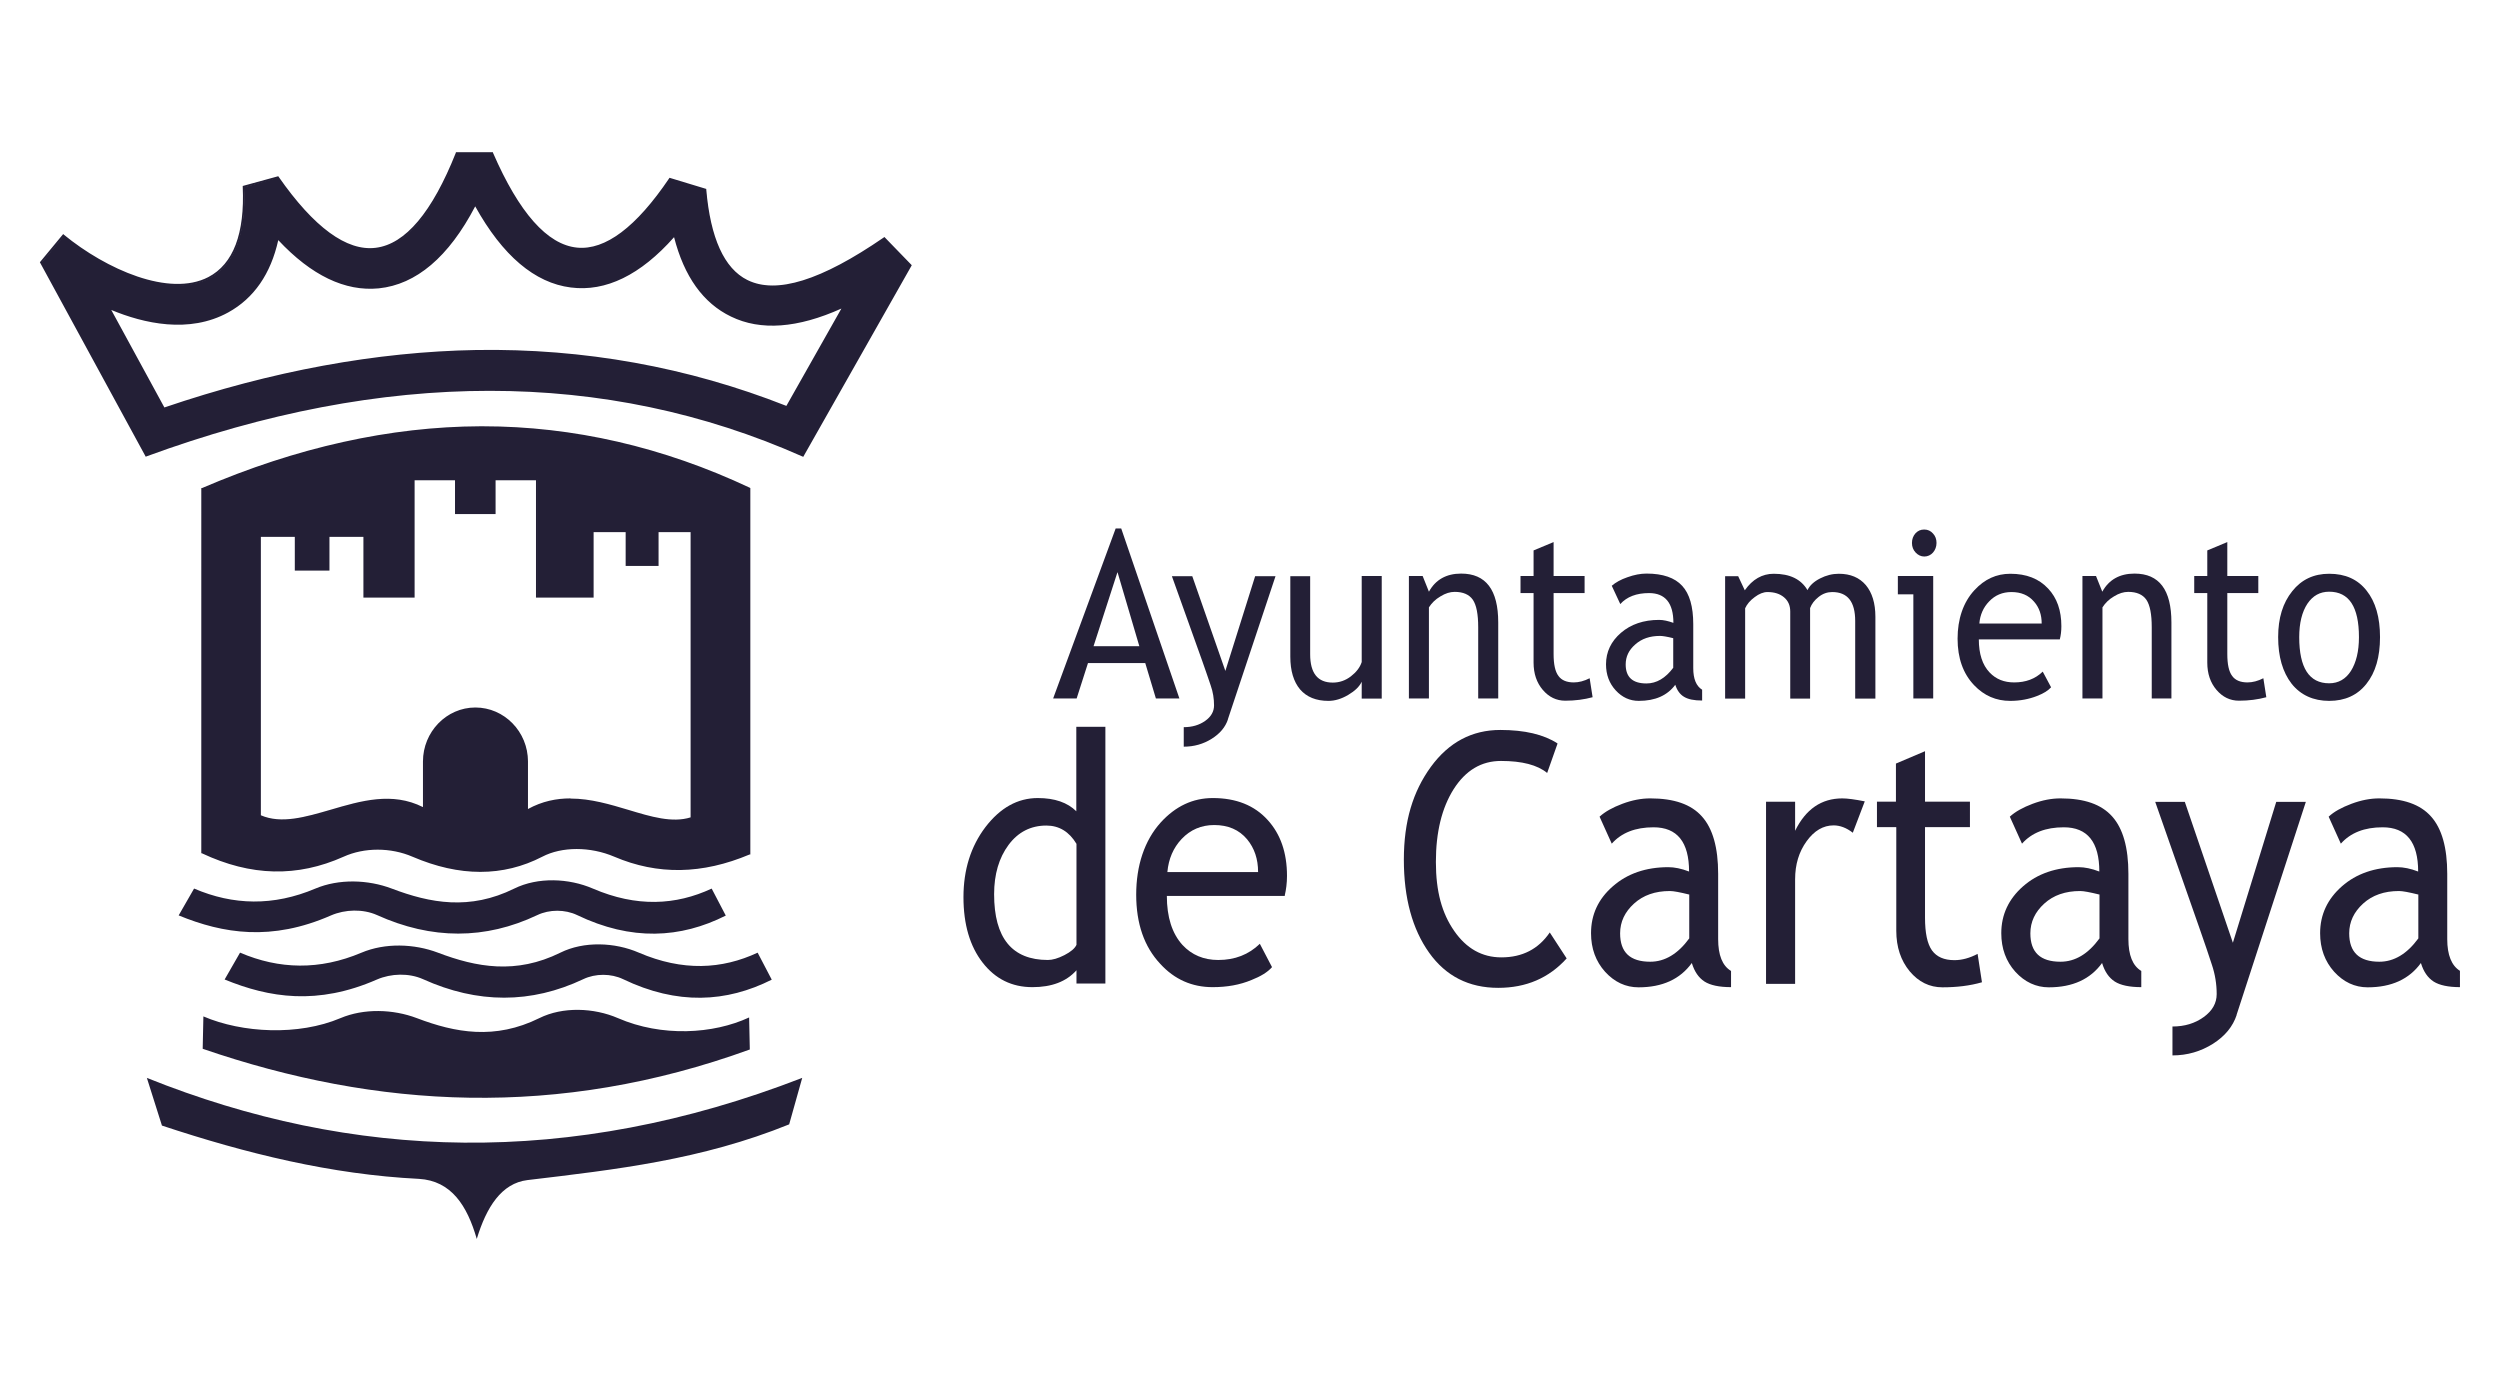 <svg xmlns="http://www.w3.org/2000/svg" xmlns:xlink="http://www.w3.org/1999/xlink" id="Capa_2" data-name="Capa 2" viewBox="0 0 143.57 79.9"><defs><style>      .cls-1 {        fill: none;      }      .cls-2 {        clip-path: url(#clippath);      }      .cls-3 {        fill: #fff;      }      .cls-4, .cls-5 {        fill: #231f36;      }      .cls-6 {        clip-path: url(#clippath-1);      }      .cls-5 {        fill-rule: evenodd;      }    </style><clipPath id="clippath"><rect class="cls-1" x="2.29" y="8.73" width="138.98" height="62.43"></rect></clipPath><clipPath id="clippath-1"><rect class="cls-1" x="2.29" y="8.73" width="138.98" height="62.43"></rect></clipPath></defs><g id="Capa_1-2" data-name="Capa 1"><rect class="cls-3" width="143.57" height="79.9"></rect><g id="Capa_1-2" data-name="Capa 1-2"><g class="cls-2"><g class="cls-6"><g><path class="cls-5" d="M11.61,28.07c10.82-4.63,21.3-4.77,31.42,0v20.96c-2.57,1.07-5.14,1.22-7.73,.12-1.29-.55-2.95-.65-4.19,0-2.31,1.2-4.78,1.13-7.39,0-1.23-.53-2.78-.55-4.01,0-2.8,1.26-5.5,1.03-8.1-.19,0,0,0-20.89,0-20.89Zm7.27,2.71h2.06v3.49h2.83v-6.74h2.43v1.94h2.22v-1.94h2.43v6.74h3.2v-3.76h1.95v1.94h1.78v-1.94h1.95v16.47c-2.55,.84-5.9-2.34-9.36-.47-.03,.01-.06,.03-.09,.04v-2.82c0-1.67-1.33-3.04-2.96-3.04s-2.96,1.37-2.96,3.04v2.71h-.02c-3.27-1.72-6.77,1.6-9.4,.43V30.78h2.06v1.94h1.88v-1.94h0Z"></path><path class="cls-4" d="M27.58,50.07c-1.24,0-2.54-.29-3.89-.87-1.25-.54-2.77-.54-3.96,0-2.66,1.19-5.32,1.13-8.14-.2h-.03V28.03h.04c5.44-2.34,10.81-3.53,15.99-3.55h.12c5.22,0,10.38,1.19,15.35,3.53l.03,.02v21.04h-.04c-2.73,1.15-5.28,1.19-7.77,.13-1.38-.59-3.01-.59-4.14,0-1.12,.58-2.31,.87-3.55,.87m-5.89-1.39c.7,0,1.41,.14,2.04,.41,2.66,1.15,5.13,1.15,7.35,0,1.16-.6,2.82-.6,4.24,0,2.45,1.05,4.96,1.01,7.65-.1V28.1c-9.87-4.65-20.41-4.65-31.31,0v20.82c2.78,1.3,5.41,1.35,8.02,.18,.61-.27,1.31-.41,2.01-.41m17.07-1.51c-.85,0-1.76-.28-2.71-.56-1.74-.53-3.71-1.12-5.68-.06l-.16,.09v-2.92c0-1.64-1.3-2.98-2.91-2.98s-2.91,1.34-2.91,2.98v2.79l-.1-.05c-1.75-.91-3.55-.38-5.29,.13-1.48,.44-2.88,.85-4.11,.3l-.03-.02V30.72h2.17v1.94h1.78v-1.94h2.17v3.49h2.72v-6.74h2.54v1.94h2.11v-1.94h2.53v6.74h3.09v-3.76h2.06v1.94h1.68v-1.94h2.05v16.57h-.04c-.31,.11-.64,.16-.97,.16m-5.99-1.32c1.16,0,2.28,.34,3.32,.65,1.29,.39,2.51,.76,3.57,.43V30.56h-1.84v1.94h-1.89v-1.94h-1.84v3.76h-3.31v-6.74h-2.32v1.94h-2.33v-1.94h-2.32v6.74h-2.94v-3.49h-1.95v1.94h-1.99v-1.94h-1.95v15.99c1.18,.51,2.56,.1,4.01-.32,1.74-.51,3.53-1.04,5.3-.15v-2.62c0-1.7,1.35-3.1,3.01-3.1s3.02,1.39,3.02,3.1v2.73h0c.82-.45,1.64-.61,2.44-.61"></path><path class="cls-5" d="M8.4,26.16c13.19-4.85,25.81-5.27,37.7,0l6.2-10.93-1.51-1.55c-5.63,3.86-9.68,4.3-10.27-2.79l-2.04-.62c-4.21,6.25-7.49,4.78-10.2-1.47h-2.04c-2.8,7.07-6.26,7.14-10.27,1.4l-1.96,.55c.37,7.91-6.24,6.16-10.35,2.79l-1.28,1.55,6.04,11.09h0Zm1.01-2.7c11.91-4.05,24-4.74,35.77-.08l3.27-5.78c-2.11,.98-4.43,1.51-6.45,.53-1.84-.89-2.78-2.69-3.26-4.62-1.56,1.78-3.56,3.25-5.95,2.95-2.51-.32-4.27-2.47-5.5-4.72-1.19,2.31-2.95,4.51-5.54,4.77-2.28,.23-4.24-1.15-5.8-2.83-.36,1.73-1.21,3.3-2.87,4.21-2.09,1.15-4.61,.74-6.81-.2l3.15,5.78h0Z"></path><path class="cls-4" d="M46.12,26.23l-.05-.02c-11.32-5.02-23.99-5.02-37.66,0l-.04,.02L2.29,15.06l1.34-1.62,.04,.04c2.43,1.99,6.06,3.6,8.3,2.43,1.43-.75,2.09-2.49,1.97-5.18v-.05l2.04-.56,.02,.03c2.03,2.91,3.91,4.29,5.58,4.08,1.7-.21,3.24-2.04,4.6-5.46v-.03h2.13v.03c1.5,3.45,3.12,5.28,4.83,5.45,1.62,.16,3.4-1.18,5.29-3.98l.02-.03,2.11,.64v.04c.24,2.78,1.03,4.53,2.36,5.19,1.67,.83,4.24,.03,7.83-2.44l.04-.03,1.57,1.62-.02,.04-6.22,10.98h0ZM2.43,15.08l6,11.01c6.7-2.46,13.2-3.73,19.32-3.79h.38c6.24,0,12.28,1.27,17.95,3.79l6.15-10.85-1.45-1.49c-3.61,2.47-6.19,3.26-7.9,2.42-1.39-.69-2.18-2.4-2.42-5.24l-1.97-.6c-1.9,2.81-3.71,4.16-5.37,4-1.77-.17-3.36-1.96-4.89-5.48h-1.97c-1.37,3.44-2.94,5.29-4.67,5.5-1.71,.21-3.61-1.17-5.66-4.1l-1.89,.52c.12,2.71-.56,4.47-2.02,5.24-2.28,1.19-5.84-.35-8.37-2.41l-1.23,1.48h0Zm6.96,8.45l-3.17-5.82,.07-.08c1.84,.78,4.5,1.45,6.77,.2,1.48-.81,2.43-2.22,2.84-4.17l.02-.1,.07,.08c1.9,2.06,3.83,3,5.75,2.81,2.14-.21,3.99-1.81,5.51-4.74l.04-.09,.05,.09c1.56,2.85,3.4,4.43,5.46,4.69,2,.26,3.99-.73,5.91-2.93l.07-.08,.03,.1c.56,2.27,1.64,3.82,3.23,4.58,1.71,.83,3.87,.65,6.41-.53l.07,.08-3.3,5.82-.04-.02c-10.88-4.31-22.9-4.29-35.74,.08l-.04,.02h0Zm-3-5.73l3.05,5.6c6.17-2.1,12.19-3.2,17.91-3.3,6.17-.1,12.16,.98,17.81,3.21l3.16-5.59c-2.51,1.13-4.64,1.29-6.34,.46-1.6-.77-2.69-2.3-3.27-4.56-1.92,2.17-3.92,3.15-5.93,2.89-2.07-.26-3.92-1.83-5.49-4.66-1.52,2.91-3.39,4.49-5.54,4.71-1.93,.19-3.87-.74-5.77-2.77-.43,1.94-1.4,3.34-2.87,4.15-2.25,1.24-4.87,.63-6.72-.14"></path><path class="cls-5" d="M11.15,51.03c2.24,.96,4.55,1.02,6.96,0,1.35-.57,3.02-.52,4.39,0,2.21,.84,4.48,1.26,7.03,0,1.36-.67,3.13-.6,4.52,0,2.51,1.08,4.76,.96,6.82,0l.81,1.55c-2.6,1.31-5.42,1.47-8.54-.03-.69-.33-1.59-.33-2.28,0-2.99,1.42-6.07,1.42-9.21,0-.81-.36-1.83-.33-2.64,.02-3.42,1.5-6.19,1.05-8.75,0l.89-1.55h0Z"></path><path class="cls-5" d="M13.79,54.71c2.24,.96,4.56,1.02,6.97,0,1.35-.57,3.02-.52,4.39,0,2.21,.84,4.48,1.26,7.03,0,1.35-.67,3.13-.6,4.51,0,2.52,1.08,4.76,.96,6.82,0l.81,1.55c-2.6,1.31-5.42,1.47-8.54-.03-.69-.33-1.59-.33-2.28,0-3,1.42-6.07,1.42-9.21,0-.81-.36-1.83-.33-2.64,.02-3.42,1.5-6.19,1.05-8.75,0l.89-1.55h0Z"></path><path class="cls-5" d="M11.68,58.37c2.24,.96,5.46,1.12,7.87,.1,1.35-.57,3.02-.52,4.39,0,2.21,.84,4.48,1.26,7.03,0,1.35-.67,3.13-.6,4.52,0,2.51,1.09,5.47,.92,7.53-.04l.04,1.84c-11.02,4-21.41,3.4-31.42-.04l.04-1.86h0Z"></path><path class="cls-5" d="M8.43,61.9c11.78,4.73,24.26,5.19,37.64,0l-.75,2.67c-5.04,2.04-9.91,2.59-15.03,3.2-1.49,.18-2.36,1.56-2.91,3.38-.55-1.91-1.46-3.34-3.32-3.45-5.04-.25-9.93-1.46-14.76-3.06l-.87-2.75h0Z"></path><path class="cls-4" d="M66.38,40.11l-.61-2.03h-3.29l-.65,2.03h-1.35l3.59-9.76h.32l3.34,9.76h-1.34Zm-2.21-7.24l-1.37,4.24h2.63l-1.25-4.24h0Z"></path><path class="cls-4" d="M70.52,41.31c-.15,.45-.46,.82-.94,1.12-.48,.3-1.01,.45-1.6,.45v-1.12c.48,0,.89-.12,1.23-.36,.34-.24,.51-.54,.51-.89,0-.39-.06-.77-.19-1.14-.12-.37-.29-.84-.48-1.39l-1.75-4.89h1.17l1.9,5.44,1.71-5.44h1.17l-2.74,8.23h0Z"></path><path class="cls-4" d="M75.24,33.08v4.49c0,1.09,.43,1.63,1.3,1.63,.38,0,.73-.12,1.04-.36,.31-.24,.52-.51,.62-.82v-4.94h1.15v7.04h-1.15v-.97c-.13,.28-.39,.53-.78,.76-.39,.23-.77,.34-1.13,.34-.71,0-1.25-.22-1.63-.66-.37-.44-.56-1.07-.56-1.88v-4.62h1.14Z"></path><path class="cls-4" d="M84.89,40.11v-4.09c0-.75-.1-1.27-.31-1.58-.21-.3-.56-.45-1.04-.45-.26,0-.53,.08-.82,.26-.29,.17-.5,.38-.66,.63v5.23h-1.15v-7.03h.79l.36,.9c.38-.69,1-1.04,1.85-1.04,1.42,0,2.13,.93,2.13,2.81v4.36h-1.14Z"></path><path class="cls-4" d="M88.07,34.06h-.75v-.98h.75v-1.47l1.15-.48v1.95h1.78v.98h-1.78v3.5c0,.59,.09,1.01,.28,1.26,.18,.25,.48,.37,.88,.37,.29,0,.6-.08,.91-.24l.17,1.09c-.48,.13-1,.2-1.57,.2-.51,0-.94-.21-1.29-.62s-.53-.93-.53-1.57v-3.99h0Z"></path><path class="cls-4" d="M96.22,39.31c-.46,.63-1.16,.94-2.11,.94-.51,0-.95-.2-1.32-.6-.37-.4-.56-.9-.56-1.5,0-.71,.29-1.32,.86-1.81,.57-.49,1.3-.74,2.19-.74,.24,0,.51,.06,.82,.17,0-1.14-.47-1.71-1.4-1.71-.72,0-1.27,.21-1.65,.63l-.49-1.05c.22-.19,.52-.36,.9-.49,.39-.14,.75-.21,1.1-.21,.94,0,1.62,.24,2.04,.7,.43,.46,.64,1.2,.64,2.21v2.52c0,.62,.17,1.03,.51,1.24v.62c-.47,0-.81-.07-1.05-.22-.23-.14-.4-.38-.5-.71m-.11-2.65c-.36-.09-.61-.13-.76-.13-.58,0-1.05,.16-1.42,.49-.37,.32-.55,.7-.55,1.15,0,.73,.4,1.09,1.19,1.09,.58,0,1.09-.3,1.54-.9v-1.7h0Z"></path><path class="cls-4" d="M106.54,40.11v-4.45c0-1.11-.44-1.66-1.32-1.66-.28,0-.54,.09-.78,.28-.24,.19-.4,.4-.49,.64v5.2h-1.14v-5c0-.35-.12-.62-.36-.82-.24-.2-.55-.3-.95-.3-.23,0-.48,.1-.73,.29-.26,.19-.44,.4-.55,.64v5.19h-1.15v-7.03h.75l.38,.81c.44-.63,1-.95,1.66-.95,.93,0,1.57,.31,1.94,.94,.13-.27,.37-.49,.72-.67,.35-.18,.71-.27,1.08-.27,.67,0,1.18,.22,1.55,.65,.36,.43,.55,1.04,.55,1.82v4.7h-1.15Z"></path><path class="cls-4" d="M109.88,40.11v-5.98h-.89v-1.05h2.03v7.03h-1.15Zm.63-9.7c.2,0,.37,.08,.5,.23,.14,.15,.2,.33,.2,.54s-.07,.4-.2,.55-.31,.23-.5,.23-.36-.08-.5-.23c-.14-.15-.21-.33-.21-.55s.07-.4,.2-.55c.14-.15,.3-.22,.5-.22"></path><path class="cls-4" d="M118.3,36.72h-4.66c0,.82,.2,1.46,.62,1.9,.37,.39,.84,.57,1.41,.57,.66,0,1.21-.2,1.64-.62l.48,.9c-.18,.2-.45,.36-.81,.5-.46,.18-.97,.28-1.54,.28-.81,0-1.5-.3-2.07-.9-.63-.66-.95-1.55-.95-2.67s.32-2.09,.97-2.79c.58-.63,1.26-.94,2.06-.94,.92,0,1.64,.28,2.17,.85,.51,.54,.76,1.26,.76,2.16,0,.28-.03,.53-.09,.76m-2.78-2.72c-.51,0-.94,.18-1.28,.54-.33,.34-.52,.77-.56,1.27h3.58c0-.5-.14-.92-.44-1.26-.32-.37-.75-.55-1.3-.55"></path><path class="cls-4" d="M123.57,40.11v-4.09c0-.75-.1-1.27-.31-1.58-.21-.3-.56-.45-1.04-.45-.26,0-.53,.08-.82,.26-.29,.17-.5,.38-.66,.63v5.23h-1.15v-7.03h.78l.36,.9c.38-.69,1-1.04,1.85-1.04,1.42,0,2.12,.93,2.12,2.81v4.36h-1.14Z"></path><path class="cls-4" d="M126.76,34.06h-.75v-.98h.75v-1.47l1.15-.48v1.95h1.78v.98h-1.78v3.5c0,.59,.09,1.01,.28,1.26,.18,.25,.48,.37,.88,.37,.29,0,.6-.08,.91-.24l.17,1.09c-.48,.13-1,.2-1.57,.2-.51,0-.94-.21-1.29-.62-.35-.41-.53-.93-.53-1.57v-3.99h0Z"></path><path class="cls-4" d="M130.83,36.58c0-1.09,.27-1.96,.81-2.63,.53-.67,1.24-1,2.12-1,.93,0,1.64,.32,2.15,.97,.51,.64,.77,1.53,.77,2.67s-.26,2.03-.78,2.68c-.52,.66-1.24,.98-2.14,.98s-1.64-.33-2.16-.99c-.51-.66-.77-1.55-.77-2.67m1.21,0c0,1.76,.57,2.65,1.72,2.65,.53,0,.95-.24,1.25-.71,.3-.48,.46-1.12,.46-1.94,0-1.74-.57-2.61-1.71-2.61-.53,0-.94,.23-1.25,.69-.31,.47-.47,1.11-.47,1.92"></path><path class="cls-4" d="M61.82,56.49v-.77c-.58,.65-1.42,.97-2.53,.97-1.18,0-2.13-.47-2.86-1.41-.73-.94-1.1-2.19-1.1-3.76s.42-2.91,1.26-4.02c.85-1.11,1.85-1.67,3.01-1.67,.97,0,1.71,.26,2.21,.76v-4.85h1.67v14.74h-1.66Zm0-8.03c-.42-.7-1-1.05-1.73-1.05-.89,0-1.62,.37-2.17,1.11-.55,.74-.83,1.69-.83,2.83,0,2.52,1.03,3.78,3.09,3.78,.26,0,.58-.09,.95-.28,.37-.19,.6-.39,.69-.59v-5.81h0Z"></path><path class="cls-4" d="M73.79,51.45h-6.78c0,1.22,.3,2.16,.9,2.82,.53,.57,1.22,.86,2.05,.86,.96,0,1.75-.31,2.39-.93l.7,1.34c-.25,.29-.65,.53-1.18,.74-.67,.28-1.41,.41-2.23,.41-1.18,0-2.19-.44-3.01-1.34-.92-.98-1.38-2.31-1.38-3.97s.47-3.11,1.41-4.15c.85-.93,1.84-1.4,2.99-1.4,1.34,0,2.39,.42,3.15,1.26,.74,.81,1.11,1.88,1.11,3.21,0,.41-.05,.79-.13,1.13m-4.05-4.05c-.74,0-1.37,.27-1.87,.8-.48,.51-.75,1.14-.82,1.9h5.21c0-.75-.21-1.37-.63-1.88-.46-.55-1.09-.82-1.89-.82"></path><path class="cls-4" d="M89.44,42.72l-.59,1.67c-.56-.46-1.44-.69-2.65-.69-1.13,0-2.03,.54-2.72,1.62-.68,1.08-1.02,2.47-1.02,4.18s.35,2.95,1.05,3.96c.7,1.01,1.6,1.52,2.71,1.52,1.21,0,2.13-.48,2.78-1.43l.97,1.49c-1.02,1.13-2.33,1.69-3.93,1.69-1.68,0-3.01-.67-3.97-2.02s-1.45-3.13-1.45-5.34,.52-3.91,1.55-5.33c1.03-1.41,2.36-2.12,3.99-2.12,1.4,0,2.49,.26,3.28,.77"></path><path class="cls-4" d="M97.16,55.3c-.67,.93-1.69,1.4-3.06,1.4-.74,0-1.38-.3-1.92-.89-.54-.6-.81-1.34-.81-2.22,0-1.06,.41-1.96,1.25-2.69,.83-.73,1.9-1.1,3.19-1.1,.35,0,.75,.08,1.19,.25,0-1.69-.68-2.54-2.04-2.54-1.04,0-1.84,.31-2.4,.94l-.7-1.55c.32-.29,.75-.53,1.31-.74,.56-.21,1.09-.31,1.6-.31,1.37,0,2.35,.34,2.97,1.04,.62,.69,.93,1.79,.93,3.29v3.75c0,.92,.24,1.53,.74,1.83v.93c-.68,0-1.19-.11-1.52-.32-.34-.22-.58-.57-.73-1.06m-.16-3.94c-.53-.13-.89-.2-1.1-.2-.85,0-1.53,.24-2.06,.72-.53,.48-.8,1.05-.8,1.71,0,1.09,.57,1.63,1.73,1.63,.84,0,1.59-.45,2.24-1.34v-2.53h0Z"></path><path class="cls-4" d="M106.4,47.82c-.36-.28-.73-.42-1.1-.42-.59,0-1.11,.3-1.55,.91-.44,.61-.66,1.33-.66,2.19v6h-1.67v-10.46h1.67v1.67c.61-1.24,1.51-1.86,2.71-1.86,.3,0,.73,.06,1.29,.17l-.69,1.81h0Z"></path><path class="cls-4" d="M108.88,47.5h-1.09v-1.46h1.09v-2.19l1.67-.71v2.9h2.58v1.46h-2.58v5.2c0,.88,.13,1.5,.4,1.88,.27,.37,.69,.56,1.29,.56,.43,0,.87-.12,1.33-.36l.25,1.63c-.69,.2-1.45,.29-2.27,.29-.74,0-1.37-.31-1.88-.92-.51-.62-.77-1.39-.77-2.33v-5.94h0Z"></path><path class="cls-4" d="M120.72,55.3c-.67,.93-1.69,1.4-3.06,1.4-.73,0-1.38-.3-1.92-.89-.54-.6-.81-1.34-.81-2.22,0-1.06,.42-1.96,1.25-2.69,.83-.73,1.9-1.1,3.19-1.1,.35,0,.75,.08,1.19,.25,0-1.69-.68-2.54-2.04-2.54-1.04,0-1.84,.31-2.4,.94l-.7-1.55c.32-.29,.75-.53,1.31-.74,.56-.21,1.09-.31,1.6-.31,1.37,0,2.35,.34,2.97,1.04,.62,.69,.93,1.79,.93,3.29v3.75c0,.92,.24,1.53,.74,1.83v.93c-.68,0-1.19-.11-1.52-.32-.34-.22-.58-.57-.73-1.06m-.16-3.94c-.53-.13-.89-.2-1.1-.2-.85,0-1.53,.24-2.06,.72-.53,.48-.8,1.05-.8,1.71,0,1.09,.57,1.63,1.73,1.63,.85,0,1.59-.45,2.24-1.34v-2.53h0Z"></path><path class="cls-4" d="M128.45,58.28c-.22,.67-.67,1.22-1.36,1.66-.7,.44-1.47,.67-2.33,.67v-1.66c.7,0,1.29-.18,1.79-.54,.5-.36,.75-.8,.75-1.32,0-.57-.09-1.14-.28-1.7-.18-.55-.41-1.24-.7-2.06l-2.55-7.28h1.7l2.76,8.09,2.49-8.09h1.7l-3.98,12.24h0Z"></path><path class="cls-4" d="M139.03,55.3c-.67,.93-1.69,1.4-3.06,1.4-.74,0-1.38-.3-1.92-.89-.54-.6-.81-1.34-.81-2.22,0-1.06,.42-1.96,1.25-2.69,.83-.73,1.9-1.1,3.19-1.1,.35,0,.75,.08,1.19,.25,0-1.69-.68-2.54-2.04-2.54-1.04,0-1.84,.31-2.4,.94l-.7-1.55c.31-.29,.75-.53,1.31-.74,.56-.21,1.09-.31,1.6-.31,1.37,0,2.35,.34,2.97,1.04,.62,.69,.93,1.79,.93,3.29v3.75c0,.92,.25,1.53,.74,1.83v.93c-.68,0-1.19-.11-1.52-.32-.34-.22-.58-.57-.73-1.06m-.16-3.94c-.53-.13-.89-.2-1.1-.2-.85,0-1.53,.24-2.06,.72-.53,.48-.8,1.05-.8,1.71,0,1.09,.58,1.63,1.73,1.63,.84,0,1.59-.45,2.24-1.34v-2.53h0Z"></path></g></g></g></g></g></svg>